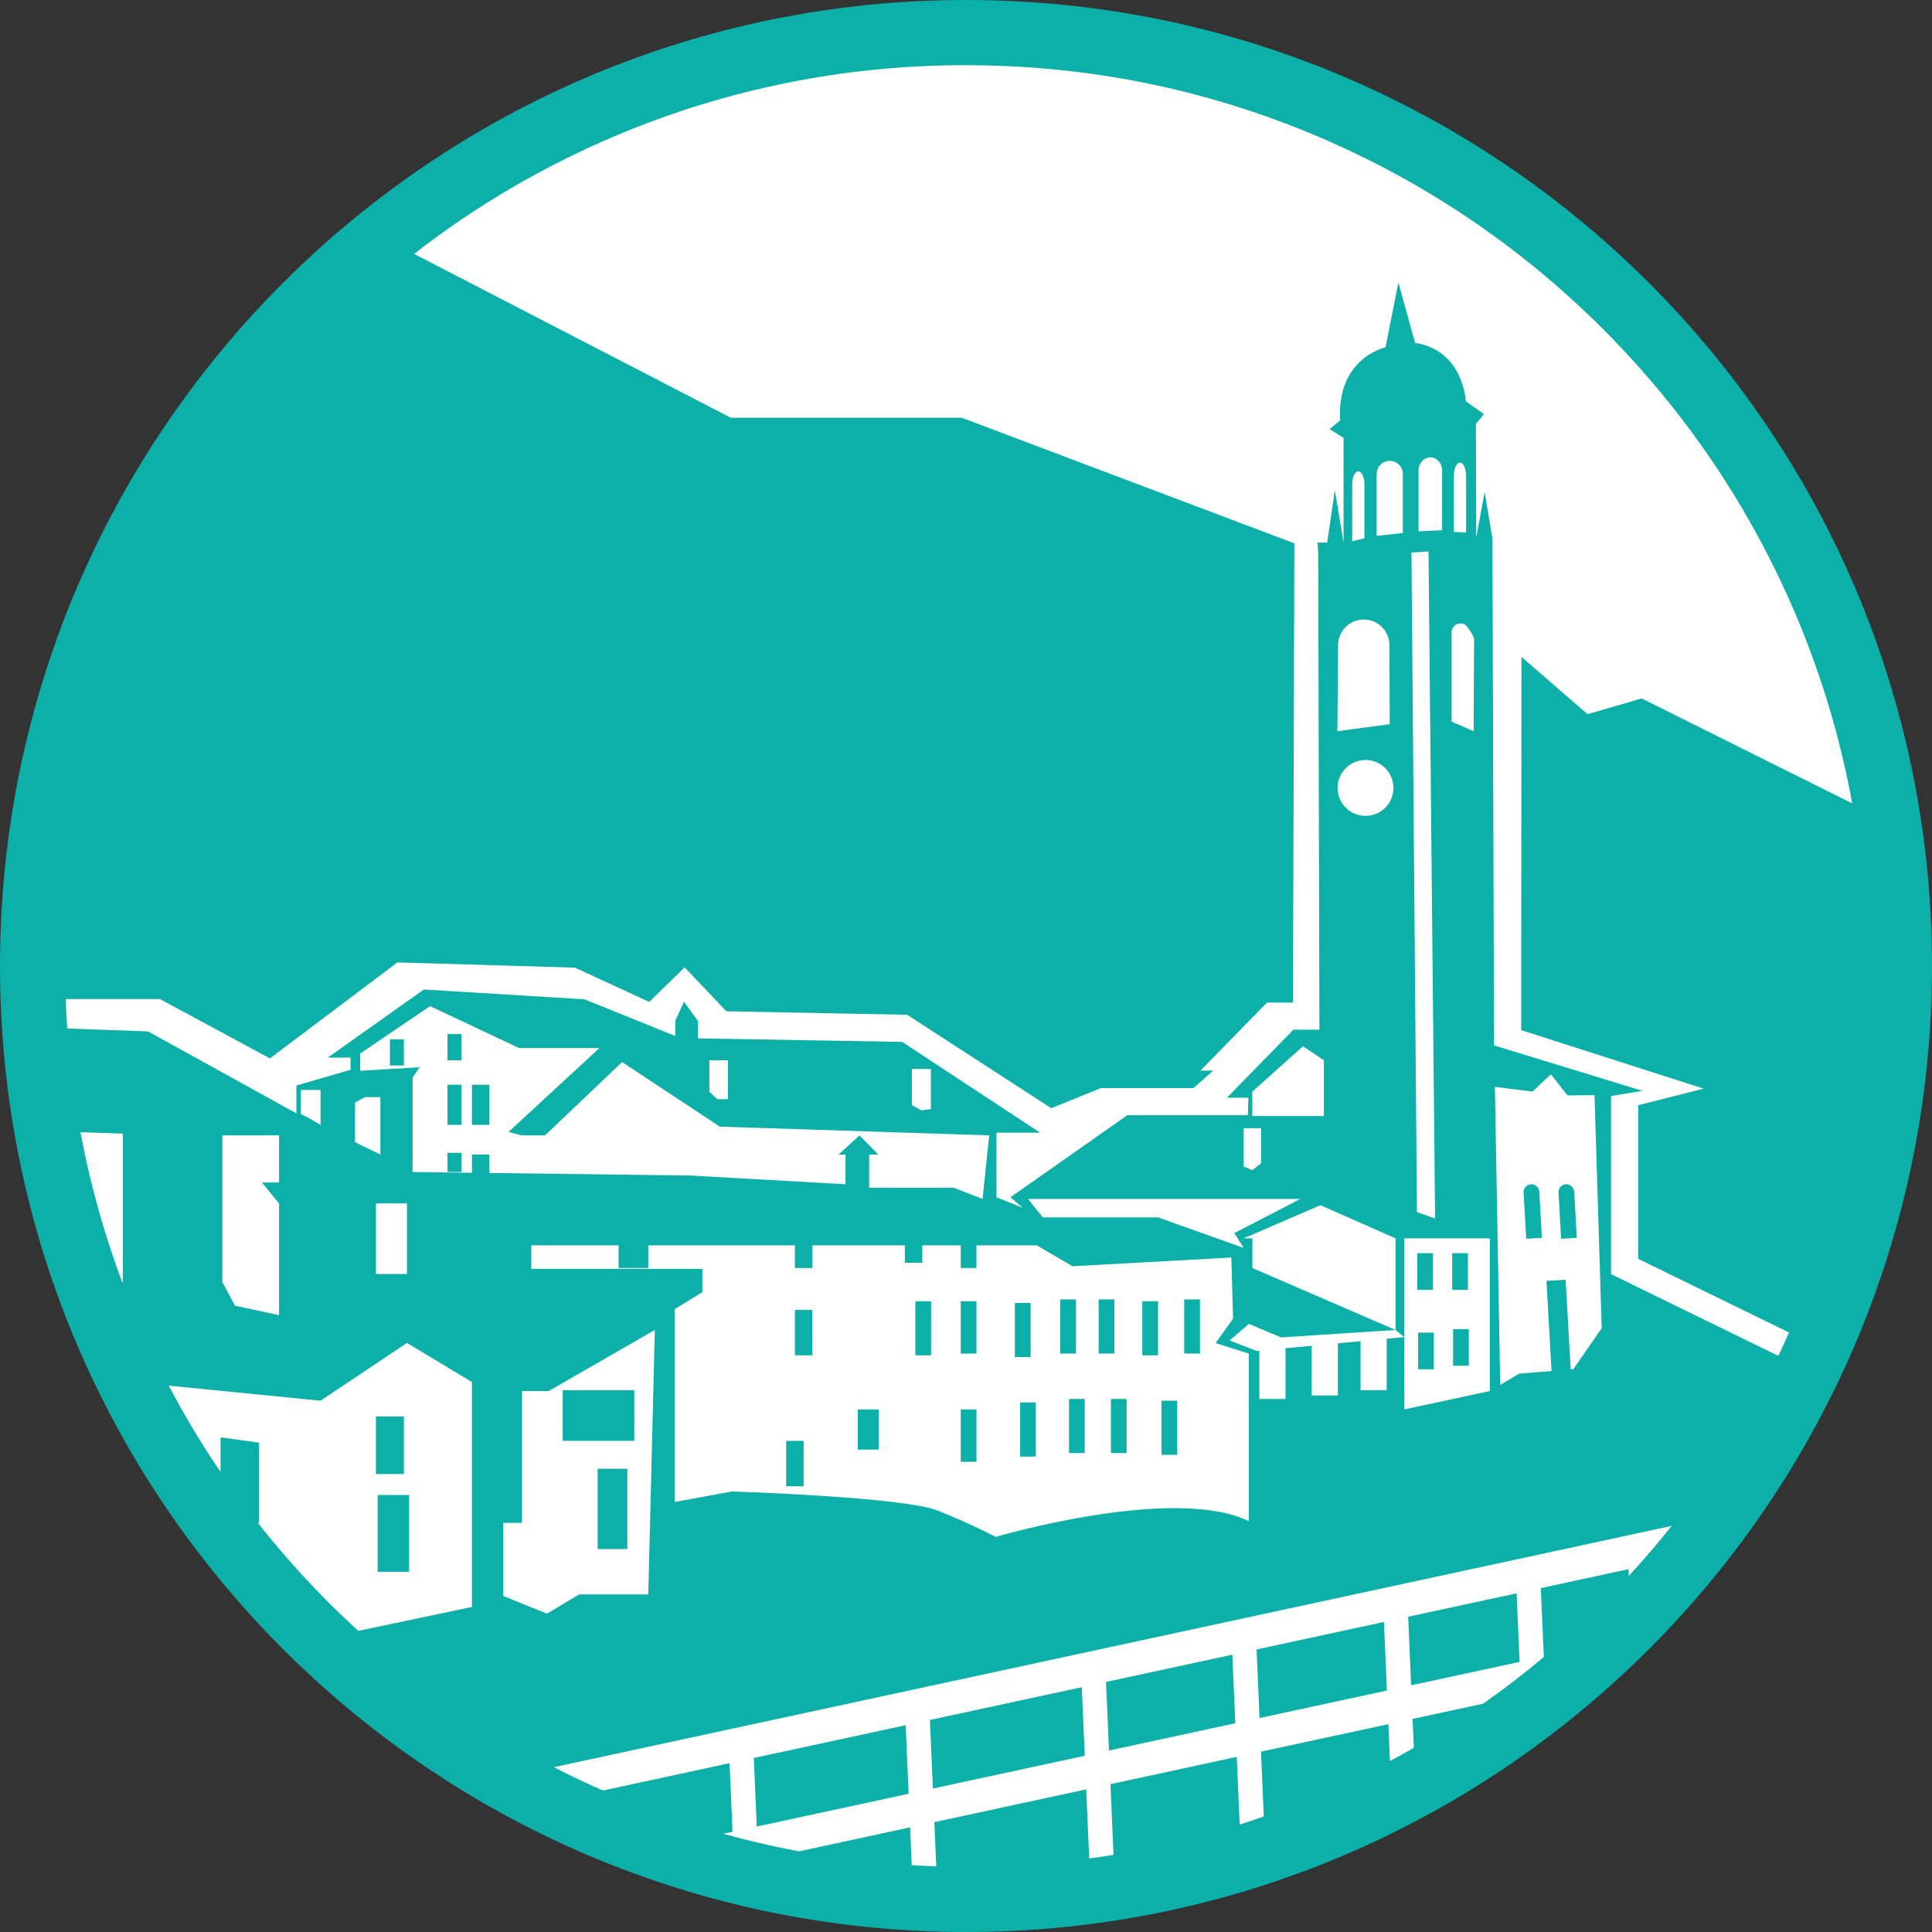 <svg xmlns="http://www.w3.org/2000/svg" id="Layer_6" data-name="Layer 6" viewBox="0 0 800 800">
  <rect x="0" y="0" width="800" height="800" fill="#333333" stroke="none"/>
  <defs fill="#0cb0a9">
    <style>
      .cls-1 {
        fill: #fff;
      }
    </style>
  </defs>
  <circle class="cls-1" cx="400" cy="400" r="390" fill="#0cb0a9"/>
  <g>
    <polygon points="583.09 669.46 584.33 697.85 629.22 688.16 627.99 659.77 583.09 669.46" fill="#0cb0a9"/>
    <polygon points="385.06 712.2 386.29 740.59 449.18 727.02 447.95 698.63 385.06 712.2" fill="#0cb0a9"/>
    <polygon points="457.98 696.46 459.21 724.85 511.52 713.56 510.28 685.17 457.98 696.46" fill="#0cb0a9"/>
    <polygon points="312.13 727.94 313.36 756.33 376.25 742.76 375.02 714.37 312.13 727.94" fill="#0cb0a9"/>
    <polygon points="520.32 683.01 521.55 711.4 574.29 700.01 573.06 671.62 520.32 683.01" fill="#0cb0a9"/>
    <rect x="161.45" y="430.36" width="5.78" height="10.84" fill="#0cb0a9"/>
    <rect x="185.3" y="428.19" width="5.78" height="10.84" fill="#0cb0a9"/>
    <rect x="185.3" y="449.16" width="5.78" height="16.63" fill="#0cb0a9"/>
    <rect x="195.42" y="449.16" width="7.23" height="16.63" fill="#0cb0a9"/>
    <rect x="185.3" y="477.35" width="5.78" height="7.95" fill="#0cb0a9"/>
    <rect x="329.16" y="542.41" width="7.23" height="18.8" fill="#0cb0a9"/>
    <rect x="325.54" y="596.63" width="7.23" height="18.8" fill="#0cb0a9"/>
    <rect x="355.18" y="583.61" width="8.67" height="16.63" fill="#0cb0a9"/>
    <rect x="379.04" y="538.8" width="6.51" height="22.41" fill="#0cb0a9"/>
    <rect x="420.24" y="539.52" width="6.51" height="22.41" fill="#0cb0a9"/>
    <rect x="439.04" y="538.07" width="6.51" height="22.41" fill="#0cb0a9"/>
    <rect x="454.94" y="538.07" width="6.51" height="22.41" fill="#0cb0a9"/>
    <rect x="473.01" y="538.8" width="6.51" height="22.41" fill="#0cb0a9"/>
    <rect x="422.41" y="580.72" width="6.51" height="22.41" fill="#0cb0a9"/>
    <rect x="442.65" y="579.28" width="6.51" height="22.41" fill="#0cb0a9"/>
    <rect x="460" y="579.28" width="6.51" height="22.41" fill="#0cb0a9"/>
    <rect x="480.96" y="580" width="6.51" height="22.41" fill="#0cb0a9"/>
    <rect x="490.36" y="538.07" width="6.51" height="22.41" fill="#0cb0a9"/>
    <rect x="397.83" y="538.8" width="6.51" height="21.69" fill="#0cb0a9"/>
    <rect x="397.83" y="583.61" width="6.51" height="21.69" fill="#0cb0a9"/>
    <rect x="155.66" y="586.51" width="11.57" height="23.86" fill="#0cb0a9"/>
    <rect x="156.39" y="619.04" width="13.01" height="31.81" fill="#0cb0a9"/>
    <rect x="233.01" y="575.66" width="29.64" height="20.96" fill="#0cb0a9"/>
    <rect x="247.47" y="608.19" width="12.29" height="33.25" fill="#0cb0a9"/>
    <path d="M633.94,490.38c-1.79.1-3.17,1.64-3.06,3.43l1.09,19.13,6.5-.37-1.09-19.13c-.1-1.79-1.64-3.16-3.43-3.06Z" fill="#0cb0a9"/>
    <path d="M651.83,493.44c-.1-1.79-1.64-3.16-3.43-3.06-1.79.1-3.17,1.64-3.06,3.43l1.09,19.13,6.5-.37-1.09-19.13Z" fill="#0cb0a9"/>
    <rect x="586.87" y="518.92" width="6.51" height="15.18" fill="#0cb0a9"/>
    <rect x="587.23" y="551.81" width="6.51" height="15.18" fill="#0cb0a9"/>
    <rect x="601.33" y="518.92" width="6.51" height="15.18" fill="#0cb0a9"/>
    <rect x="601.69" y="550.36" width="6.51" height="15.18" fill="#0cb0a9"/>
    <path d="M400,0C179.09,0,0,179.09,0,400s179.09,400,400,400,400-179.09,400-400S620.91,0,400,0ZM400,27c50.37,0,99.21,9.86,145.18,29.3,44.41,18.79,84.31,45.68,118.57,79.95,34.26,34.26,61.16,74.16,79.95,118.57,10.64,25.16,18.41,51.19,23.26,77.85l-87.18-43.46-22.41,6.51-27.37-23.72-.1,154.56,75.54,24.22-27.11,6.87v63.61l62.48,30.51c-1.44,3.24-2.92,6.46-4.45,9.65l-69.26-33.83v-73.73l13.01-2.17-61.45-18.8-.63-196.26-.11-14.11-3.17-18.8-3.45,18.8-.17-46.99,3.34-4.06-7.51-5.34s-.99-21.14-20.99-24.14l-6.93-25.01-5.34,26.88s-20.24,4.2-18.8,30.22l-4.34,3.61,5.78,3.61v43.37l-3.61-21.69-3.17,21.69h-3.97l.25,4.81.5,196.88h-10.75l-27.56,28.19h8.91l-.23,7.23h-49.88l-48.43,33.98,5.06,4.34-10.84-4.34v-26.75h18.07l-57.11-37.59-84.58-1.45v-7.21l-5.78-7.97-3.61,7.95v6.24l-37.59-15.19-66.51-4.06-39.76,28.19h9.4v5.06l-22.41,6.51v11.54l-61.45-33.95-33.44-1.19c-.28-4.06-.49-8.12-.64-12.2h39.03l45.54,24.58,52.77-39.76,73.51,2.17,30.76,14.19,14.67-14.3,17.29,18.18,74.86,1.45,59.64,38.67,20.6-8.31h38.31l8.18-7.23h-5.29l27.56-28.19h10.75l.57-190.16-137.75-52.01h-95.59l-131.16-67.84c25.49-19.81,53.37-36.18,83.32-48.85,45.97-19.44,94.81-29.3,145.18-29.3ZM642.47,567.71l-13.4,1.08-7.86,4.7-2.2-123.45,15.58,1.96,7.59-7.19,6.87,8.76,11.2-.08,2.98,96.51-11.78,16.99-1.05.08-2.11-37.15-7.94.45,2.12,37.33ZM574.22,554.35v21.31h-10.84v-20.3l-9.4.88v21.59h-10.84v-20.57l-10.84,1.02v21h-10.84v-19.99l-1.13.11-11.15-4.34,7.94-6.87,13.29,5.6,47.46-3.07-59.28-25.66v-12.29h-3.61l31.78-13.73,31.11,13.73v37.95l3.61,2.95v-40.9h35.42v63.25l-35.42,7.59v-29.95l-7.26.68ZM220,525.38v-9.72h36.14v9.4h12.29v-9.4h60.72v9.4h7.23v-9.4h38.31v7.23h7.23v-7.23h15.9v9.4h6.51v-9.4h24.94l14.82,8.67,65.78-3.61.72,25.3-7.23,10.12,13.73,4.34v69.4c-31.08-15.18-104.82,6.51-104.82,6.51,0,0-9.4-5.06-23.86-10.84-14.46-5.78-85.3-7.95-85.3-7.95l-23.75,4.34v-79.86l11.46-7v-9.69h-70.84ZM149.16,443.37v-7.14l28.92-19.6,36.87,17.35h33.25l-37.59,34.7,5.19,1.45h9.91l31.88-30.36,40.48,26.75,111.54,3.61-2.75,26.35-11.92-4.67h-35.04v-13.73h3.77l-7.77-7.95-8.67,7.95h2.89v12.29l-64.34-3.61-83.13-1.05v-7.63h-7.23v7.54l-24.58-.31v-39.04l2.89-4.34-24.58,1.45ZM155.67,498.31h12.85v29.23h-12.85v-29.23ZM147.01,472.95v-16.4l4.13-2.25h6.36v23.77l-10.49-5.12ZM293.73,452.05v-13.01h7.7v16.08h-4.47l-3.23-3.07ZM377.59,457.62v-14.97h7.88v16.58l-3.94.54-3.94-2.15ZM208.41,660.87v-30.27h7.76v-54.58h11l43.98-25.3-2.71,109.5h-28.66l-13.27,7.97-18.1-7.32ZM522.17,467.14v14.55l-3.61,2.88-3.58-1.52v-15.9h7.2ZM518.55,462.13v-10.08l20.96-18.8,8.67,5.78v23.09h-29.64ZM538.43,496.47l-27.3,14.13,3.84,6.14-35.45-12.65h-47.71l-6.14-7.62h112.77ZM563.25,256.62h0c6.12-.84,11.67,3.68,12.06,9.85l.16,33.41-21.69,2.89.3-35.1c-.27-5.5,3.71-10.29,9.17-11.05ZM559.92,224.06v-23.47c0-3.42,1.46-5.99,3.03-5.32,1.18.51,2.03,2.73,2.03,5.32v22.3l-5.06,1.17ZM570.04,221.89v-25.64c0-2.58,1.82-4.81,4.36-5.32,3.35-.67,6.48,1.9,6.48,5.32v24.47l-10.84,1.17ZM577,326.27c0,6.39-5.18,11.57-11.57,11.57s-11.57-5.18-11.57-11.57,5.18-11.57,11.57-11.57,11.57,5.18,11.57,11.57ZM591.51,228.34l2.73,276.2-7.51-2.61-2.27-273.14,7.04-.45ZM587.39,220v-25.19c0-2.58,1.64-4.81,3.92-5.32,3.02-.67,5.84,1.9,5.84,5.32v24.75l-9.76.45ZM606.71,258.74c1,.64,3.63,4.73,3.68,5.92l-.19,38.12-9.12-3.98v-36.98c0-2.89,3.2-4.64,5.63-3.08ZM602.01,220.28v-23.3c0-2.58.85-4.81,2.03-5.32,1.57-.67,3.03,1.9,3.03,5.32v23.47l-5.06-.17ZM132.73,451.33v14.46l-4.95-2.89-3.2-1.6v-9.97h8.15ZM115.55,498.31v46.27l-18.27-3.92-5.23-9.81v-60.72h23.5v19.52h-7.09l7.09,8.67ZM50.84,531.53c-7.7-20.41-13.55-41.36-17.53-62.71l17.53.58v62.13ZM106.68,630.48l.55.12v-33.25l-15.9-2.17v14.33c-7.82-11.49-14.97-23.42-21.46-35.74l62.86,6.23,35.79-23.91,26.9,16.17v93.14l-47.07,9.91c-4.1-3.76-8.14-7.6-12.1-11.56-10.57-10.57-20.42-21.67-29.57-33.27ZM674.47,652.55l-.12-2.79-36.33,7.84,1.23,28.39.27-.06c-8.2,6.89-16.66,13.4-25.38,19.53l-29.22,6.31.52,11.97c-3.26,1.87-6.57,3.68-9.89,5.45l-.66-15.25-52.74,11.38,1.16,26.83c-3.31,1.16-6.64,2.27-9.99,3.34l-1.21-28-52.3,11.29,1.27,29.27c-3.35.55-6.7,1.06-10.06,1.51l-1.24-28.62-62.89,13.57.79,18.28c-3.39-.11-6.77-.26-10.15-.46l-.68-15.66-46.05,9.94c-10.54-1.98-20.98-4.41-31.31-7.29l3.83-.83-1.23-28.39-52.46,11.32c-6.88-3.03-13.65-6.25-20.3-9.67l462.88-99.91c-5.64,7.09-11.56,13.99-17.74,20.7Z" fill="#0cb0a9"/>
  </g>
</svg>